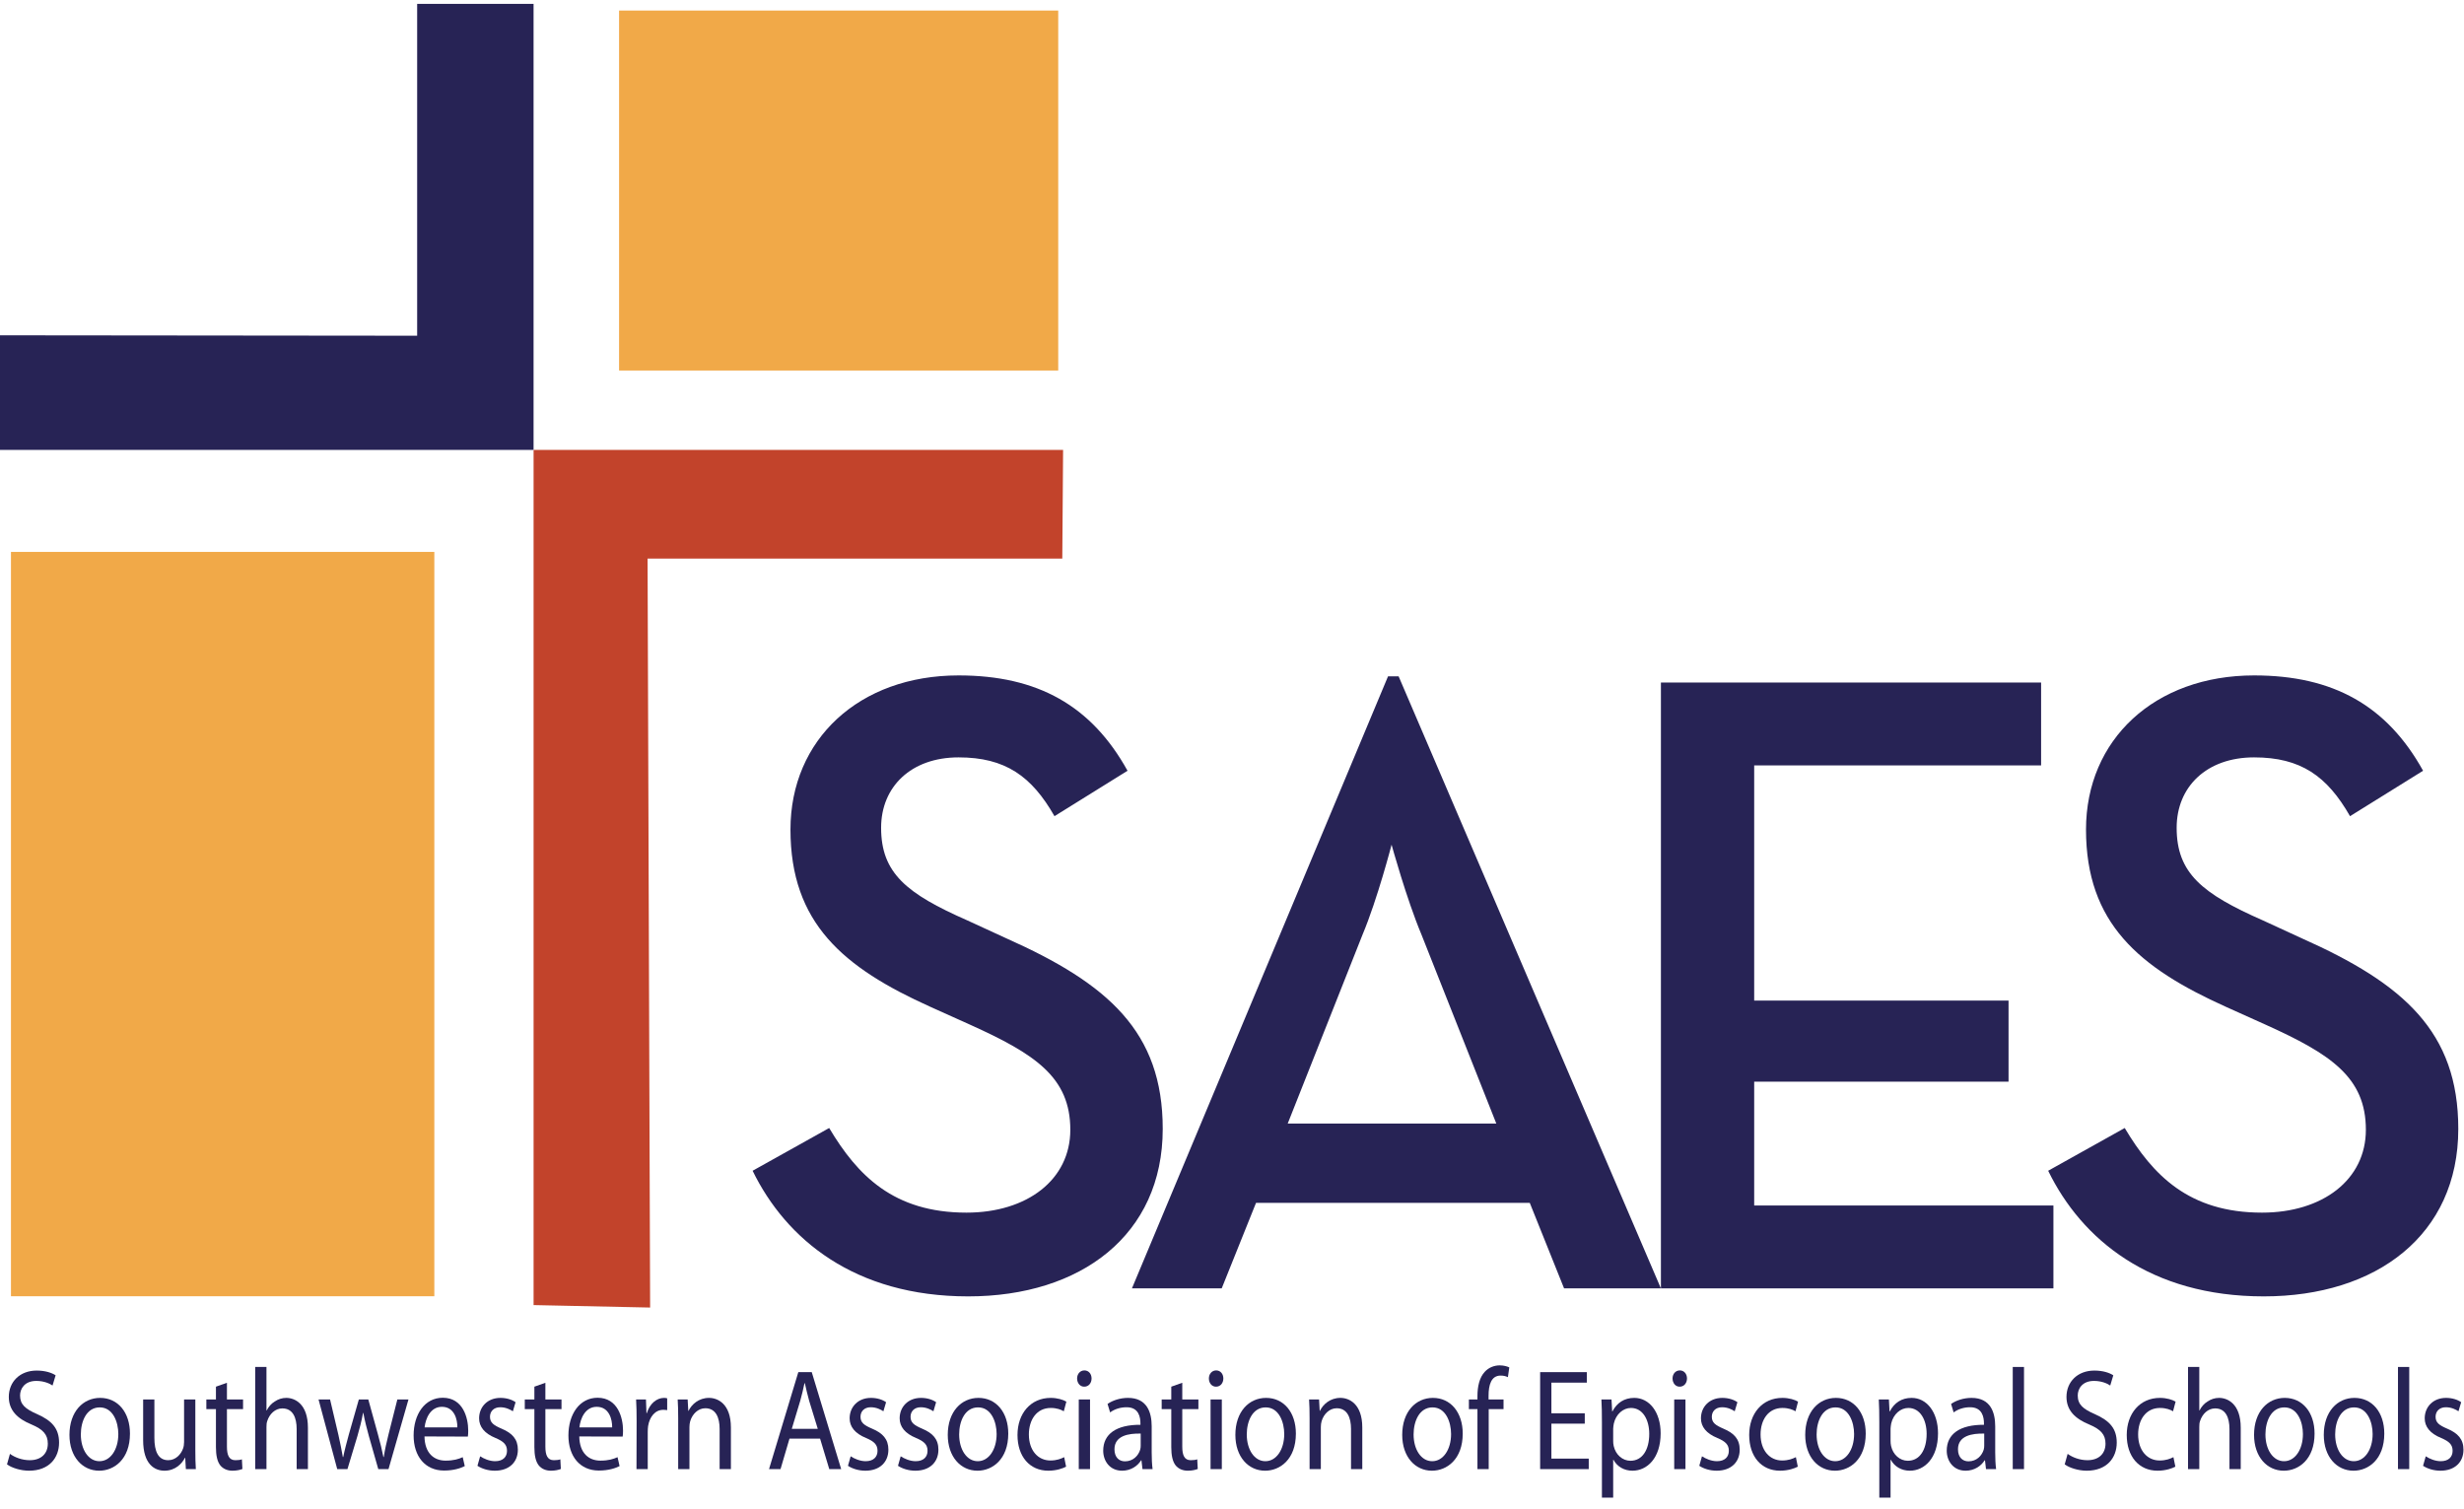 <?xml version="1.0" encoding="UTF-8"?> <svg xmlns="http://www.w3.org/2000/svg" width="160" height="98" viewBox="0 0 160 98" fill="none"><g clip-path="url(#clip0_1661_14681)"><path fill-rule="evenodd" clip-rule="evenodd" d="M27.088 0.251L27.088 21.799L0 21.772V29.212H34.647V0.25L27.088 0.251Z" fill="#272355"></path><path fill-rule="evenodd" clip-rule="evenodd" d="M42.05 36.271L68.98 36.272L69.032 29.212H34.648V84.743L42.216 84.903L42.05 36.271Z" fill="#C2432B"></path><path fill-rule="evenodd" clip-rule="evenodd" d="M48.871 76.021L53.843 73.245C55.672 76.311 58.016 78.74 62.759 78.74C66.702 78.74 69.501 76.599 69.501 73.36C69.501 69.947 67.216 68.443 62.987 66.534L60.415 65.377C54.758 62.831 51.329 59.939 51.329 53.864C51.329 48.022 55.786 43.857 62.245 43.857C67.387 43.857 70.874 45.824 73.216 50.047L68.473 52.997C66.988 50.394 65.273 49.179 62.245 49.179C59.158 49.179 57.215 51.088 57.215 53.749C57.215 56.699 58.872 58.03 62.815 59.765L65.331 60.922C71.96 63.873 75.502 66.997 75.502 73.303C75.502 80.187 70.188 84.178 62.873 84.178C55.5 84.178 51.044 80.475 48.871 76.021Z" fill="#272355"></path><path fill-rule="evenodd" clip-rule="evenodd" d="M97.163 72.955L92.305 60.691C91.333 58.377 90.362 54.848 90.362 54.848C90.362 54.848 89.448 58.377 88.476 60.691L83.618 72.955H97.163ZM90.133 43.915H90.819L107.85 83.657H101.563L99.335 78.104H81.561L79.332 83.657H73.503L90.133 43.915Z" fill="#272355"></path><path fill-rule="evenodd" clip-rule="evenodd" d="M107.852 44.319H132.539V49.7H113.908V64.971H130.425V70.236H113.908V78.277H133.339V83.658H107.852V44.319Z" fill="#272355"></path><path fill-rule="evenodd" clip-rule="evenodd" d="M132.998 76.021L137.969 73.245C139.798 76.311 142.141 78.74 146.884 78.74C150.828 78.74 153.628 76.599 153.628 73.36C153.628 69.947 151.342 68.443 147.113 66.534L144.542 65.377C138.883 62.831 135.455 59.939 135.455 53.864C135.455 48.022 139.912 43.857 146.37 43.857C151.513 43.857 155 45.824 157.343 50.047L152.599 52.997C151.114 50.394 149.399 49.179 146.37 49.179C143.284 49.179 141.341 51.088 141.341 53.749C141.341 56.699 142.999 58.03 146.942 59.765L149.456 60.922C156.086 63.873 159.629 66.997 159.629 73.303C159.629 80.187 154.314 84.178 146.998 84.178C139.627 84.178 135.169 80.475 132.998 76.021Z" fill="#272355"></path><path fill-rule="evenodd" clip-rule="evenodd" d="M40.2 24.059H68.716V0.685H40.2V24.059Z" fill="#F1A948"></path><path fill-rule="evenodd" clip-rule="evenodd" d="M0.712 84.169H28.203V35.836H0.712V84.169Z" fill="#F1A948"></path><path fill-rule="evenodd" clip-rule="evenodd" d="M0.646 94.404C0.97 94.637 1.436 94.815 1.934 94.815C2.673 94.815 3.105 94.385 3.105 93.74C3.105 93.161 2.806 92.815 2.05 92.498C1.136 92.124 0.572 91.582 0.572 90.704C0.572 89.723 1.294 88.995 2.382 88.995C2.947 88.995 3.371 89.144 3.612 89.303L3.412 89.966C3.238 89.844 2.864 89.667 2.358 89.667C1.593 89.667 1.303 90.181 1.303 90.611C1.303 91.199 1.643 91.489 2.416 91.825C3.363 92.246 3.836 92.75 3.836 93.675C3.836 94.647 3.205 95.497 1.884 95.497C1.344 95.497 0.754 95.31 0.455 95.086L0.646 94.404Z" fill="#272355"></path><path fill-rule="evenodd" clip-rule="evenodd" d="M6.461 94.88C7.159 94.88 7.683 94.142 7.683 93.114C7.683 92.349 7.342 91.386 6.478 91.386C5.623 91.386 5.249 92.283 5.249 93.142C5.249 94.133 5.747 94.88 6.453 94.88H6.461ZM6.437 95.497C5.357 95.497 4.51 94.6 4.51 93.171C4.51 91.657 5.398 90.769 6.503 90.769C7.658 90.769 8.439 91.713 8.439 93.087C8.439 94.768 7.4 95.497 6.445 95.497H6.437Z" fill="#272355"></path><path fill-rule="evenodd" clip-rule="evenodd" d="M12.684 94.16C12.684 94.628 12.692 95.039 12.717 95.394H12.069L12.027 94.656H12.011C11.828 95.02 11.396 95.497 10.682 95.497C10.05 95.497 9.295 95.095 9.295 93.516V90.872H10.025V93.367C10.025 94.226 10.266 94.815 10.923 94.815C11.413 94.815 11.753 94.432 11.886 94.058C11.928 93.946 11.953 93.796 11.953 93.638V90.872H12.684V94.16Z" fill="#272355"></path><path fill-rule="evenodd" clip-rule="evenodd" d="M14.736 89.788V90.872H15.783V91.498H14.736V93.937C14.736 94.497 14.877 94.815 15.284 94.815C15.484 94.815 15.6 94.796 15.708 94.758L15.741 95.385C15.6 95.441 15.376 95.497 15.093 95.497C14.753 95.497 14.479 95.366 14.304 95.151C14.105 94.899 14.022 94.497 14.022 93.965V91.498H13.399V90.872H14.022V90.041L14.736 89.788Z" fill="#272355"></path><path fill-rule="evenodd" clip-rule="evenodd" d="M16.572 88.761H17.303V91.582H17.32C17.436 91.349 17.619 91.134 17.843 91.003C18.059 90.853 18.317 90.769 18.591 90.769C19.131 90.769 19.995 91.143 19.995 92.704V95.394H19.264V92.797C19.264 92.059 19.023 91.452 18.333 91.452C17.86 91.452 17.494 91.825 17.353 92.274C17.312 92.386 17.303 92.507 17.303 92.666V95.394H16.572V88.761Z" fill="#272355"></path><path fill-rule="evenodd" clip-rule="evenodd" d="M21.433 90.872L21.972 93.161C22.08 93.666 22.188 94.142 22.263 94.609H22.288C22.379 94.151 22.512 93.666 22.645 93.171L23.301 90.872H23.916L24.539 93.133C24.689 93.666 24.805 94.151 24.896 94.609H24.921C24.987 94.151 25.095 93.675 25.228 93.142L25.802 90.872H26.524L25.228 95.394H24.564L23.949 93.236C23.808 92.722 23.692 92.274 23.592 91.741H23.575C23.476 92.283 23.351 92.759 23.21 93.245L22.562 95.394H21.898L20.685 90.872H21.433Z" fill="#272355"></path><path fill-rule="evenodd" clip-rule="evenodd" d="M29.698 92.685C29.707 92.171 29.508 91.349 28.694 91.349C27.946 91.349 27.63 92.115 27.572 92.685H29.698ZM27.564 93.273C27.581 94.385 28.203 94.843 28.934 94.843C29.458 94.843 29.782 94.74 30.047 94.619L30.18 95.198C29.923 95.329 29.474 95.487 28.834 95.487C27.605 95.487 26.858 94.562 26.858 93.208C26.858 91.835 27.581 90.76 28.752 90.76C30.064 90.76 30.404 92.059 30.404 92.89C30.404 93.058 30.396 93.189 30.38 93.283L27.564 93.273Z" fill="#272355"></path><path fill-rule="evenodd" clip-rule="evenodd" d="M31.178 94.562C31.402 94.712 31.784 94.88 32.149 94.88C32.673 94.88 32.922 94.59 32.922 94.207C32.922 93.815 32.714 93.6 32.183 93.376C31.452 93.077 31.111 92.638 31.111 92.096C31.111 91.368 31.643 90.769 32.498 90.769C32.906 90.769 33.262 90.891 33.479 91.05L33.304 91.638C33.146 91.535 32.855 91.377 32.482 91.377C32.05 91.377 31.817 91.657 31.817 91.994C31.817 92.376 32.05 92.544 32.573 92.769C33.262 93.058 33.628 93.451 33.628 94.133C33.628 94.936 33.071 95.497 32.133 95.497C31.693 95.497 31.286 95.366 31.003 95.179L31.178 94.562Z" fill="#272355"></path><path fill-rule="evenodd" clip-rule="evenodd" d="M35.414 89.788V90.872H36.461V91.498H35.414V93.937C35.414 94.497 35.556 94.815 35.963 94.815C36.162 94.815 36.279 94.796 36.386 94.758L36.419 95.385C36.279 95.441 36.054 95.497 35.772 95.497C35.431 95.497 35.157 95.366 34.983 95.151C34.783 94.899 34.7 94.497 34.7 93.965V91.498H34.077V90.872H34.7V90.041L35.414 89.788Z" fill="#272355"></path><path fill-rule="evenodd" clip-rule="evenodd" d="M39.751 92.685C39.759 92.171 39.56 91.349 38.746 91.349C37.998 91.349 37.683 92.115 37.625 92.685H39.751ZM37.616 93.273C37.633 94.385 38.256 94.843 38.987 94.843C39.51 94.843 39.834 94.74 40.1 94.619L40.233 95.198C39.975 95.329 39.527 95.487 38.887 95.487C37.658 95.487 36.91 94.562 36.91 93.208C36.91 91.835 37.633 90.76 38.804 90.76C40.116 90.76 40.457 92.059 40.457 92.89C40.457 93.058 40.449 93.189 40.432 93.283L37.616 93.273Z" fill="#272355"></path><path fill-rule="evenodd" clip-rule="evenodd" d="M41.339 92.283C41.339 91.751 41.33 91.293 41.305 90.872H41.945L41.978 91.76H42.003C42.186 91.153 42.634 90.769 43.124 90.769C43.199 90.769 43.257 90.779 43.324 90.798V91.564C43.241 91.554 43.166 91.545 43.066 91.545C42.551 91.545 42.186 91.984 42.086 92.591C42.069 92.713 42.061 92.843 42.061 92.984V95.394H41.33L41.339 92.283Z" fill="#272355"></path><path fill-rule="evenodd" clip-rule="evenodd" d="M44.038 92.096C44.038 91.62 44.03 91.246 44.005 90.872H44.653L44.694 91.61H44.711C44.91 91.19 45.376 90.769 46.04 90.769C46.596 90.769 47.461 91.143 47.461 92.694V95.394H46.729V92.787C46.729 92.059 46.489 91.442 45.799 91.442C45.326 91.442 44.952 91.825 44.819 92.283C44.786 92.386 44.769 92.535 44.769 92.666V95.394H44.038V92.096Z" fill="#272355"></path><path fill-rule="evenodd" clip-rule="evenodd" d="M53.102 92.778L52.545 90.966C52.429 90.555 52.346 90.181 52.263 89.817H52.238C52.163 90.181 52.072 90.573 51.964 90.956L51.415 92.778H53.102ZM51.266 93.413L50.684 95.394H49.937L51.839 89.097H52.711L54.622 95.394H53.849L53.251 93.413H51.266Z" fill="#272355"></path><path fill-rule="evenodd" clip-rule="evenodd" d="M55.238 94.562C55.462 94.712 55.844 94.88 56.209 94.88C56.733 94.88 56.982 94.59 56.982 94.207C56.982 93.815 56.774 93.6 56.242 93.376C55.512 93.077 55.171 92.638 55.171 92.096C55.171 91.368 55.703 90.769 56.558 90.769C56.965 90.769 57.322 90.891 57.538 91.05L57.364 91.638C57.206 91.535 56.915 91.377 56.542 91.377C56.11 91.377 55.877 91.657 55.877 91.994C55.877 92.376 56.11 92.544 56.633 92.769C57.322 93.058 57.688 93.451 57.688 94.133C57.688 94.936 57.131 95.497 56.193 95.497C55.752 95.497 55.346 95.366 55.063 95.179L55.238 94.562Z" fill="#272355"></path><path fill-rule="evenodd" clip-rule="evenodd" d="M58.486 94.562C58.71 94.712 59.092 94.88 59.458 94.88C59.981 94.88 60.23 94.59 60.23 94.207C60.23 93.815 60.022 93.6 59.491 93.376C58.76 93.077 58.419 92.638 58.419 92.096C58.419 91.368 58.951 90.769 59.807 90.769C60.214 90.769 60.571 90.891 60.787 91.05L60.612 91.638C60.454 91.535 60.163 91.377 59.79 91.377C59.358 91.377 59.126 91.657 59.126 91.994C59.126 92.376 59.358 92.544 59.881 92.769C60.571 93.058 60.936 93.451 60.936 94.133C60.936 94.936 60.379 95.497 59.441 95.497C59.001 95.497 58.594 95.366 58.311 95.179L58.486 94.562Z" fill="#272355"></path><path fill-rule="evenodd" clip-rule="evenodd" d="M63.495 94.88C64.193 94.88 64.716 94.142 64.716 93.114C64.716 92.349 64.376 91.386 63.512 91.386C62.656 91.386 62.283 92.283 62.283 93.142C62.283 94.133 62.781 94.88 63.487 94.88H63.495ZM63.47 95.497C62.39 95.497 61.543 94.6 61.543 93.171C61.543 91.657 62.432 90.769 63.537 90.769C64.691 90.769 65.472 91.713 65.472 93.087C65.472 94.768 64.434 95.497 63.479 95.497H63.47Z" fill="#272355"></path><path fill-rule="evenodd" clip-rule="evenodd" d="M69.227 95.235C69.036 95.338 68.612 95.497 68.073 95.497C66.86 95.497 66.071 94.572 66.071 93.18C66.071 91.788 66.918 90.769 68.231 90.769C68.662 90.769 69.044 90.891 69.244 91.013L69.078 91.638C68.903 91.535 68.629 91.423 68.231 91.423C67.309 91.423 66.81 92.199 66.81 93.142C66.81 94.189 67.408 94.834 68.206 94.834C68.621 94.834 68.895 94.721 69.103 94.618L69.227 95.235Z" fill="#272355"></path><path fill-rule="evenodd" clip-rule="evenodd" d="M70.05 95.394H70.781V90.872H70.05V95.394ZM70.399 90.041C70.125 90.041 69.942 89.798 69.942 89.508C69.942 89.219 70.133 88.985 70.416 88.985C70.698 88.985 70.881 89.219 70.881 89.508C70.881 89.798 70.698 90.041 70.407 90.041H70.399Z" fill="#272355"></path><path fill-rule="evenodd" clip-rule="evenodd" d="M74.071 93.087C73.274 93.068 72.368 93.226 72.368 94.105C72.368 94.647 72.684 94.889 73.049 94.889C73.581 94.889 73.921 94.516 74.037 94.133C74.063 94.049 74.071 93.955 74.071 93.871V93.087ZM74.785 94.31C74.785 94.703 74.802 95.086 74.843 95.394H74.187L74.121 94.824H74.096C73.88 95.179 73.44 95.497 72.866 95.497C72.052 95.497 71.637 94.852 71.637 94.198C71.637 93.105 72.501 92.507 74.054 92.516V92.423C74.054 92.049 73.963 91.368 73.141 91.377C72.758 91.377 72.368 91.498 72.086 91.713L71.919 91.162C72.252 90.928 72.742 90.769 73.249 90.769C74.486 90.769 74.785 91.713 74.785 92.619V94.31Z" fill="#272355"></path><path fill-rule="evenodd" clip-rule="evenodd" d="M76.771 89.788V90.872H77.818V91.498H76.771V93.937C76.771 94.497 76.912 94.815 77.319 94.815C77.519 94.815 77.635 94.796 77.743 94.758L77.776 95.385C77.635 95.441 77.411 95.497 77.128 95.497C76.788 95.497 76.514 95.366 76.339 95.151C76.14 94.899 76.057 94.497 76.057 93.965V91.498H75.434V90.872H76.057V90.041L76.771 89.788Z" fill="#272355"></path><path fill-rule="evenodd" clip-rule="evenodd" d="M78.608 95.394H79.339V90.872H78.608V95.394ZM78.957 90.041C78.682 90.041 78.499 89.798 78.499 89.508C78.499 89.219 78.691 88.985 78.973 88.985C79.255 88.985 79.438 89.219 79.438 89.508C79.438 89.798 79.255 90.041 78.965 90.041H78.957Z" fill="#272355"></path><path fill-rule="evenodd" clip-rule="evenodd" d="M82.171 94.88C82.869 94.88 83.392 94.142 83.392 93.114C83.392 92.349 83.052 91.386 82.188 91.386C81.332 91.386 80.959 92.283 80.959 93.142C80.959 94.133 81.457 94.88 82.163 94.88H82.171ZM82.146 95.497C81.066 95.497 80.219 94.6 80.219 93.171C80.219 91.657 81.108 90.769 82.213 90.769C83.367 90.769 84.148 91.713 84.148 93.087C84.148 94.768 83.109 95.497 82.154 95.497H82.146Z" fill="#272355"></path><path fill-rule="evenodd" clip-rule="evenodd" d="M85.038 92.096C85.038 91.62 85.029 91.246 85.005 90.872H85.653L85.694 91.61H85.711C85.91 91.19 86.375 90.769 87.04 90.769C87.596 90.769 88.46 91.143 88.46 92.694V95.394H87.729V92.787C87.729 92.059 87.488 91.442 86.799 91.442C86.326 91.442 85.951 91.825 85.819 92.283C85.786 92.386 85.769 92.535 85.769 92.666V95.394H85.038V92.096Z" fill="#272355"></path><path fill-rule="evenodd" clip-rule="evenodd" d="M93.005 94.88C93.702 94.88 94.226 94.142 94.226 93.114C94.226 92.349 93.885 91.386 93.022 91.386C92.166 91.386 91.792 92.283 91.792 93.142C91.792 94.133 92.29 94.88 92.996 94.88H93.005ZM92.98 95.497C91.9 95.497 91.053 94.6 91.053 93.171C91.053 91.657 91.941 90.769 93.046 90.769C94.201 90.769 94.982 91.713 94.982 93.087C94.982 94.768 93.943 95.497 92.988 95.497H92.98Z" fill="#272355"></path><path fill-rule="evenodd" clip-rule="evenodd" d="M95.938 95.394V91.498H95.382V90.872H95.938V90.657C95.938 90.022 96.071 89.443 96.411 89.078C96.685 88.779 97.051 88.658 97.383 88.658C97.649 88.658 97.865 88.723 98.006 88.789L97.915 89.424C97.798 89.368 97.657 89.321 97.441 89.321C96.826 89.321 96.66 89.938 96.66 90.63V90.872H97.632V91.498H96.669V95.394H95.938Z" fill="#272355"></path><path fill-rule="evenodd" clip-rule="evenodd" d="M102.907 92.442H100.74V94.712H103.165V95.394H100.009V89.097H103.04V89.779H100.74V91.769H102.907V92.442Z" fill="#272355"></path><path fill-rule="evenodd" clip-rule="evenodd" d="M104.752 93.553C104.752 93.666 104.76 93.787 104.785 93.89C104.91 94.459 105.359 94.852 105.873 94.852C106.646 94.852 107.094 94.142 107.094 93.105C107.094 92.199 106.679 91.423 105.907 91.423C105.408 91.423 104.935 91.816 104.794 92.433C104.777 92.544 104.752 92.666 104.752 92.769V93.553ZM104.021 92.349C104.021 91.769 104.013 91.302 103.988 90.872H104.644L104.686 91.648H104.702C104.993 91.087 105.475 90.769 106.123 90.769C107.103 90.769 107.834 91.695 107.834 93.068C107.834 94.693 106.945 95.497 106.007 95.497C105.466 95.497 105.01 95.235 104.769 94.787H104.752V97.244H104.021V92.349Z" fill="#272355"></path><path fill-rule="evenodd" clip-rule="evenodd" d="M108.715 95.394H109.446V90.872H108.715V95.394ZM109.064 90.041C108.79 90.041 108.607 89.798 108.607 89.508C108.607 89.219 108.798 88.985 109.08 88.985C109.363 88.985 109.545 89.219 109.545 89.508C109.545 89.798 109.363 90.041 109.072 90.041H109.064Z" fill="#272355"></path><path fill-rule="evenodd" clip-rule="evenodd" d="M110.518 94.562C110.742 94.712 111.124 94.88 111.489 94.88C112.013 94.88 112.262 94.59 112.262 94.207C112.262 93.815 112.054 93.6 111.523 93.376C110.792 93.077 110.451 92.638 110.451 92.096C110.451 91.368 110.983 90.769 111.838 90.769C112.245 90.769 112.603 90.891 112.819 91.05L112.644 91.638C112.486 91.535 112.195 91.377 111.822 91.377C111.39 91.377 111.157 91.657 111.157 91.994C111.157 92.376 111.39 92.544 111.913 92.769C112.603 93.058 112.968 93.451 112.968 94.133C112.968 94.936 112.411 95.497 111.473 95.497C111.033 95.497 110.626 95.366 110.343 95.179L110.518 94.562Z" fill="#272355"></path><path fill-rule="evenodd" clip-rule="evenodd" d="M116.74 95.235C116.549 95.338 116.126 95.497 115.586 95.497C114.373 95.497 113.584 94.572 113.584 93.18C113.584 91.788 114.431 90.769 115.743 90.769C116.176 90.769 116.557 90.891 116.757 91.013L116.591 91.638C116.416 91.535 116.142 91.423 115.743 91.423C114.821 91.423 114.323 92.199 114.323 93.142C114.323 94.189 114.921 94.834 115.718 94.834C116.134 94.834 116.408 94.721 116.616 94.618L116.74 95.235Z" fill="#272355"></path><path fill-rule="evenodd" clip-rule="evenodd" d="M119.174 94.88C119.872 94.88 120.396 94.142 120.396 93.114C120.396 92.349 120.055 91.386 119.191 91.386C118.335 91.386 117.962 92.283 117.962 93.142C117.962 94.133 118.46 94.88 119.166 94.88H119.174ZM119.15 95.497C118.069 95.497 117.222 94.6 117.222 93.171C117.222 91.657 118.111 90.769 119.216 90.769C120.37 90.769 121.151 91.713 121.151 93.087C121.151 94.768 120.113 95.497 119.158 95.497H119.15Z" fill="#272355"></path><path fill-rule="evenodd" clip-rule="evenodd" d="M122.764 93.553C122.764 93.666 122.772 93.787 122.797 93.89C122.921 94.459 123.37 94.852 123.885 94.852C124.658 94.852 125.106 94.142 125.106 93.105C125.106 92.199 124.691 91.423 123.918 91.423C123.42 91.423 122.946 91.816 122.805 92.433C122.789 92.544 122.764 92.666 122.764 92.769V93.553ZM122.033 92.349C122.033 91.769 122.024 91.302 121.999 90.872H122.656L122.697 91.648H122.714C123.004 91.087 123.486 90.769 124.134 90.769C125.114 90.769 125.845 91.695 125.845 93.068C125.845 94.693 124.956 95.497 124.018 95.497C123.478 95.497 123.021 95.235 122.78 94.787H122.764V97.244H122.033V92.349Z" fill="#272355"></path><path fill-rule="evenodd" clip-rule="evenodd" d="M128.845 93.087C128.047 93.068 127.142 93.226 127.142 94.105C127.142 94.647 127.458 94.889 127.823 94.889C128.355 94.889 128.695 94.516 128.812 94.133C128.836 94.049 128.845 93.955 128.845 93.871V93.087ZM129.559 94.31C129.559 94.703 129.576 95.086 129.617 95.394H128.961L128.895 94.824H128.87C128.654 95.179 128.214 95.497 127.64 95.497C126.827 95.497 126.411 94.852 126.411 94.198C126.411 93.105 127.275 92.507 128.828 92.516V92.423C128.828 92.049 128.737 91.368 127.915 91.377C127.532 91.377 127.142 91.498 126.86 91.713L126.694 91.162C127.026 90.928 127.516 90.769 128.023 90.769C129.26 90.769 129.559 91.713 129.559 92.619V94.31Z" fill="#272355"></path><path fill-rule="evenodd" clip-rule="evenodd" d="M130.698 95.394H131.429V88.761H130.698V95.394Z" fill="#272355"></path><path fill-rule="evenodd" clip-rule="evenodd" d="M134.262 94.404C134.586 94.637 135.051 94.815 135.549 94.815C136.289 94.815 136.721 94.385 136.721 93.74C136.721 93.161 136.422 92.815 135.666 92.498C134.752 92.124 134.187 91.582 134.187 90.704C134.187 89.723 134.91 88.995 135.998 88.995C136.563 88.995 136.986 89.144 137.227 89.303L137.028 89.966C136.853 89.844 136.48 89.667 135.973 89.667C135.209 89.667 134.918 90.181 134.918 90.611C134.918 91.199 135.259 91.489 136.031 91.825C136.978 92.246 137.451 92.75 137.451 93.675C137.451 94.647 136.82 95.497 135.5 95.497C134.96 95.497 134.37 95.31 134.071 95.086L134.262 94.404Z" fill="#272355"></path><path fill-rule="evenodd" clip-rule="evenodd" d="M141.257 95.235C141.066 95.338 140.642 95.497 140.102 95.497C138.889 95.497 138.1 94.572 138.1 93.18C138.1 91.788 138.947 90.769 140.26 90.769C140.692 90.769 141.074 90.891 141.273 91.013L141.107 91.638C140.933 91.535 140.659 91.423 140.26 91.423C139.338 91.423 138.84 92.199 138.84 93.142C138.84 94.189 139.438 94.834 140.235 94.834C140.65 94.834 140.924 94.721 141.132 94.618L141.257 95.235Z" fill="#272355"></path><path fill-rule="evenodd" clip-rule="evenodd" d="M142.08 88.761H142.811V91.582H142.828C142.944 91.349 143.126 91.134 143.35 91.003C143.566 90.853 143.824 90.769 144.098 90.769C144.638 90.769 145.502 91.143 145.502 92.704V95.394H144.771V92.797C144.771 92.059 144.53 91.452 143.84 91.452C143.367 91.452 143.002 91.825 142.86 92.274C142.819 92.386 142.811 92.507 142.811 92.666V95.394H142.08V88.761Z" fill="#272355"></path><path fill-rule="evenodd" clip-rule="evenodd" d="M148.319 94.88C149.016 94.88 149.54 94.142 149.54 93.114C149.54 92.349 149.199 91.386 148.336 91.386C147.48 91.386 147.106 92.283 147.106 93.142C147.106 94.133 147.604 94.88 148.31 94.88H148.319ZM148.294 95.497C147.214 95.497 146.367 94.6 146.367 93.171C146.367 91.657 147.255 90.769 148.36 90.769C149.515 90.769 150.296 91.713 150.296 93.087C150.296 94.768 149.257 95.497 148.302 95.497H148.294Z" fill="#272355"></path><path fill-rule="evenodd" clip-rule="evenodd" d="M152.847 94.88C153.544 94.88 154.067 94.142 154.067 93.114C154.067 92.349 153.727 91.386 152.863 91.386C152.008 91.386 151.634 92.283 151.634 93.142C151.634 94.133 152.132 94.88 152.838 94.88H152.847ZM152.822 95.497C151.742 95.497 150.895 94.6 150.895 93.171C150.895 91.657 151.783 90.769 152.888 90.769C154.043 90.769 154.824 91.713 154.824 93.087C154.824 94.768 153.785 95.497 152.83 95.497H152.822Z" fill="#272355"></path><path fill-rule="evenodd" clip-rule="evenodd" d="M155.713 95.394H156.444V88.761H155.713V95.394Z" fill="#272355"></path><path fill-rule="evenodd" clip-rule="evenodd" d="M157.516 94.562C157.74 94.712 158.122 94.88 158.488 94.88C159.011 94.88 159.26 94.59 159.26 94.207C159.26 93.815 159.052 93.6 158.521 93.376C157.79 93.077 157.449 92.638 157.449 92.096C157.449 91.368 157.981 90.769 158.836 90.769C159.243 90.769 159.601 90.891 159.816 91.05L159.642 91.638C159.484 91.535 159.194 91.377 158.82 91.377C158.388 91.377 158.155 91.657 158.155 91.994C158.155 92.376 158.388 92.544 158.911 92.769C159.601 93.058 159.966 93.451 159.966 94.133C159.966 94.936 159.41 95.497 158.471 95.497C158.031 95.497 157.624 95.366 157.341 95.179L157.516 94.562Z" fill="#272355"></path></g><defs><clipPath id="clip0_1661_14681"><rect width="160" height="97.534" fill="white"></rect></clipPath></defs></svg> 